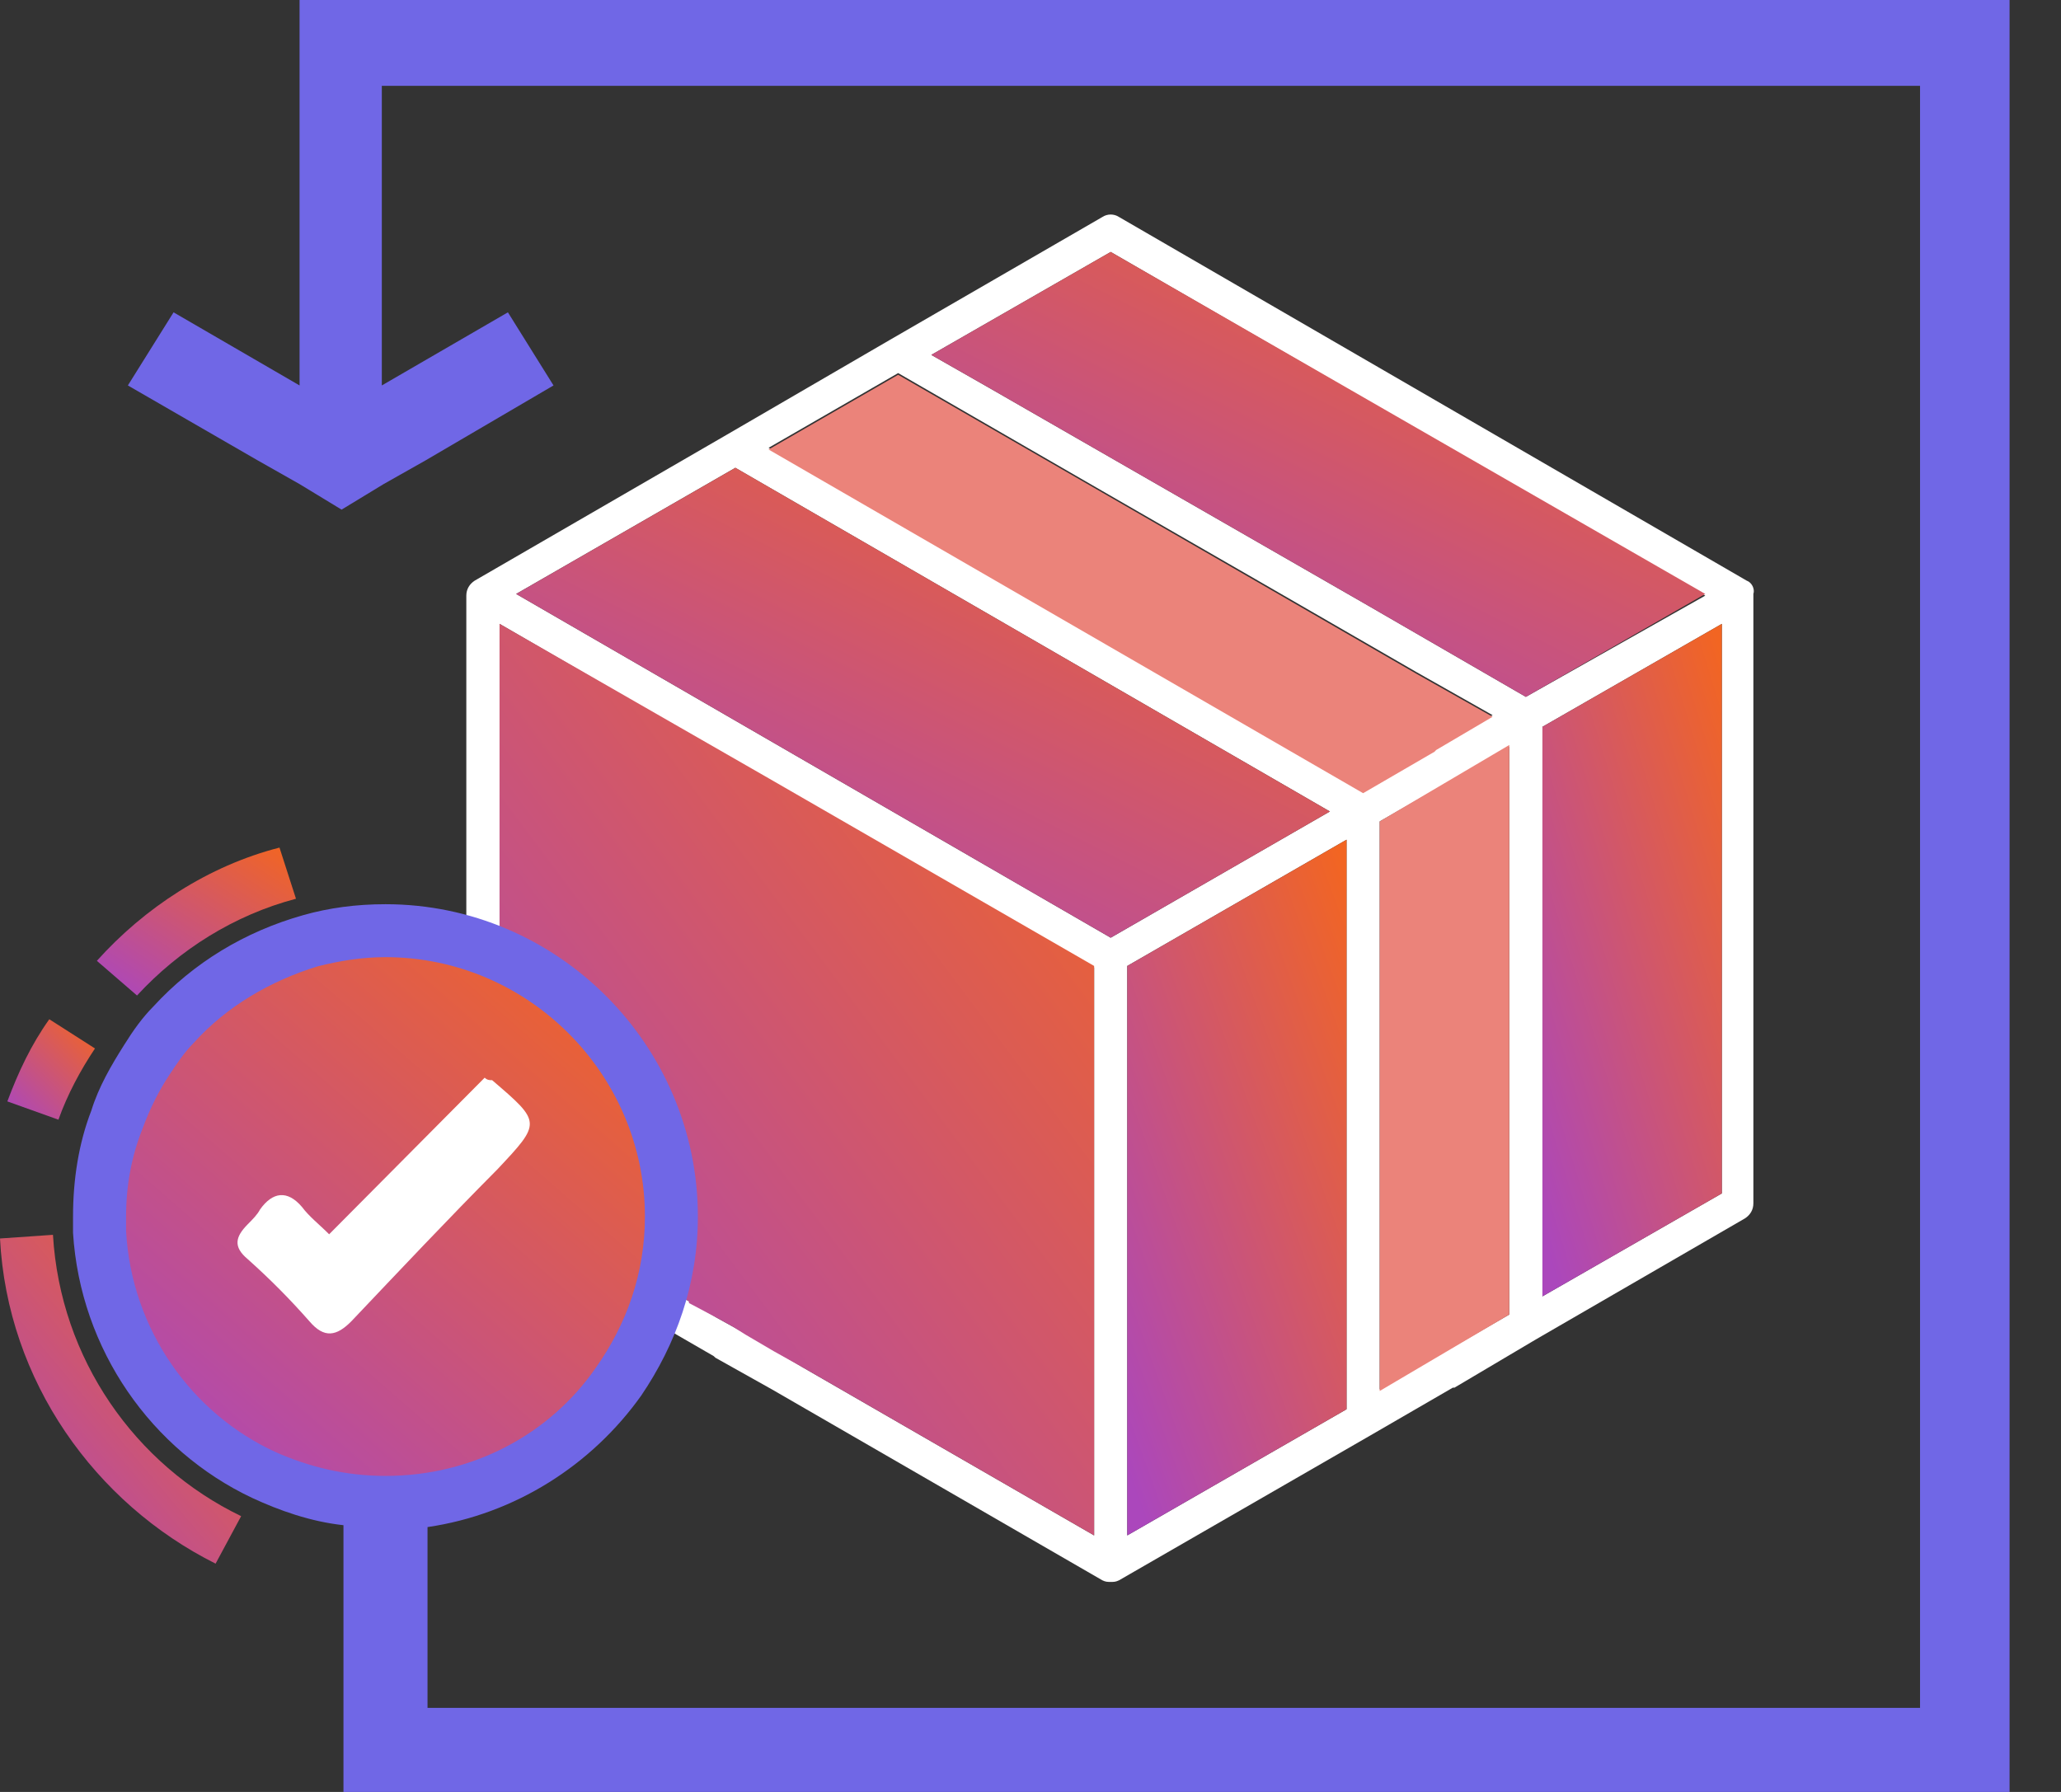 <svg width="23" height="20" viewBox="0 0 23 20" fill="none" xmlns="http://www.w3.org/2000/svg">
<rect x="0" y="0" width="23" height="20" fill="#333333" stroke="none"/>
<path d="M12.395 10.465L5.76 6.629L12.395 10.465Z" fill="#FFFF00"/>
<path d="M19.493 6.481L12.488 2.422C12.432 2.385 12.358 2.385 12.302 2.422L9.93 3.794L8.114 4.85L5.297 6.481C5.241 6.518 5.204 6.574 5.204 6.648V13.431C5.204 13.505 5.241 13.561 5.297 13.598L5.389 13.653L7.484 14.858L7.965 15.136L7.984 15.154L8.614 15.507L12.302 17.638C12.339 17.656 12.358 17.656 12.395 17.656C12.432 17.656 12.45 17.656 12.488 17.638L15.286 16.025L16.213 15.488C16.213 15.488 16.213 15.488 16.231 15.488L17.139 14.95L19.474 13.598C19.53 13.561 19.567 13.505 19.567 13.431V6.629C19.586 6.574 19.549 6.5 19.493 6.481ZM12.21 17.137L8.966 15.266L8.651 15.08L8.336 14.895L8.169 14.802L8.003 14.71L7.688 14.524L5.575 13.301V6.963L8.577 8.705L12.21 10.799V17.137ZM12.395 10.466L5.76 6.629L8.206 5.221L14.841 9.057L12.395 10.466ZM15.027 15.729L12.58 17.137V10.781L15.027 9.372V15.729ZM15.212 8.835L8.577 4.998L10.023 4.164L12.302 5.48L14.007 6.462L15.805 7.5L16.657 7.982L16.027 8.353C16.027 8.353 16.027 8.353 16.009 8.371L15.212 8.835ZM16.843 14.672L15.397 15.507V9.168L16.843 8.334V14.672ZM17.028 7.778L15.267 6.759L11.042 4.331L10.393 3.961L12.395 2.812L19.03 6.648L17.028 7.778ZM19.215 13.32L17.213 14.469V8.112L19.215 6.963V13.32Z" fill="white"/>
<path d="M15.027 9.372V15.729L12.58 17.137V10.781L15.027 9.372Z" fill="url(#paint0_linear_10020_19298)"/>
<path d="M16.843 8.315V14.672L15.397 15.525V9.168L16.843 8.315Z" fill="#EB837A"/>
<path d="M19.215 6.963V13.32L17.213 14.469V8.112L19.215 6.963Z" fill="url(#paint1_linear_10020_19298)"/>
<path d="M19.03 6.629L17.028 7.778L15.267 6.759L11.042 4.331L10.393 3.961L12.395 2.812L19.03 6.629Z" fill="url(#paint2_linear_10020_19298)"/>
<path d="M16.657 8L16.027 8.371C16.027 8.371 16.027 8.371 16.009 8.39L15.212 8.853L8.577 5.017L10.023 4.183L12.302 5.498L14.007 6.481L15.805 7.519L16.657 8Z" fill="#EB837A"/>
<path d="M14.841 9.057L12.395 10.466L5.76 6.629L8.207 5.221L14.841 9.057Z" fill="url(#paint3_linear_10020_19298)"/>
<path d="M12.21 10.781V17.137L8.966 15.266L8.633 15.08L8.318 14.895L8.17 14.802L8.003 14.71L7.688 14.543V14.524L5.575 13.32V6.963L8.577 8.686L12.21 10.781Z" fill="url(#paint4_linear_10020_19298)"/>
<path d="M2.691 16.922L2.406 17.452C1.06 16.779 0.082 15.413 0 13.823L0.591 13.782C0.673 15.169 1.509 16.351 2.691 16.922Z" fill="url(#paint5_linear_10020_19298)"/>
<path d="M3.303 10.031C2.61 10.214 1.998 10.602 1.529 11.111L1.081 10.724C1.611 10.133 2.324 9.664 3.119 9.46L3.303 10.031Z" fill="url(#paint6_linear_10020_19298)"/>
<path d="M7.339 13.66C7.339 14.327 7.123 14.93 6.756 15.447C6.216 16.222 5.308 16.718 4.27 16.718C3.817 16.718 3.384 16.61 2.995 16.438C2.001 15.986 1.288 14.995 1.223 13.832C1.223 13.767 1.223 13.724 1.223 13.66C1.223 13.294 1.288 12.949 1.418 12.626C1.504 12.389 1.612 12.174 1.742 11.98C1.828 11.851 1.915 11.721 2.023 11.614C2.412 11.183 2.93 10.882 3.492 10.709C3.752 10.645 4.011 10.602 4.292 10.602C5.956 10.602 7.339 11.98 7.339 13.66Z" fill="url(#paint7_linear_10020_19298)"/>
<path d="M3.343 0V4.302L1.937 3.486L1.427 4.302L2.875 5.138L3.343 5.403L3.812 5.688L4.281 5.403L4.75 5.138L6.177 4.302L5.668 3.486L4.261 4.302V0.958H21.427V19.062H4.771V17.044C5.749 16.901 6.605 16.351 7.156 15.576C7.543 15.005 7.788 14.332 7.788 13.578C7.788 11.662 6.218 10.092 4.302 10.092C3.975 10.092 3.67 10.133 3.384 10.214C2.732 10.398 2.161 10.744 1.712 11.233C1.59 11.356 1.488 11.498 1.386 11.662C1.244 11.886 1.101 12.13 1.019 12.396C0.877 12.762 0.815 13.17 0.815 13.578C0.815 13.639 0.815 13.7 0.815 13.761C0.897 15.066 1.692 16.188 2.813 16.718C3.119 16.86 3.466 16.983 3.833 17.023V20H22.426V0H3.343ZM3.078 16.208C2.141 15.78 1.468 14.842 1.407 13.741C1.407 13.68 1.407 13.639 1.407 13.578C1.407 13.231 1.468 12.905 1.59 12.599C1.672 12.375 1.774 12.171 1.896 11.988C1.978 11.865 2.059 11.743 2.161 11.641C2.528 11.233 3.017 10.948 3.547 10.785C3.792 10.724 4.037 10.683 4.302 10.683C5.892 10.683 7.197 11.988 7.197 13.578C7.197 14.21 6.993 14.781 6.646 15.27C6.137 16.004 5.28 16.473 4.302 16.473C3.853 16.473 3.445 16.371 3.078 16.208Z" fill="#7067E6"/>
<path d="M1.06 11.702C0.897 11.947 0.754 12.212 0.652 12.497L0.082 12.293C0.204 11.967 0.347 11.661 0.55 11.376L1.06 11.702Z" fill="url(#paint8_linear_10020_19298)"/>
<path d="M5.547 13.055C4.996 13.61 4.473 14.165 3.921 14.747C3.756 14.914 3.618 14.941 3.453 14.747C3.233 14.497 3.012 14.275 2.764 14.053C2.599 13.915 2.627 13.804 2.764 13.665C2.819 13.61 2.874 13.554 2.902 13.499C3.04 13.305 3.205 13.277 3.37 13.471C3.453 13.582 3.563 13.665 3.673 13.776C4.28 13.166 4.831 12.611 5.409 12.028C5.437 12.056 5.464 12.056 5.492 12.056C6.043 12.528 6.043 12.528 5.547 13.055Z" fill="white"/>
<defs>
<linearGradient id="paint0_linear_10020_19298" x1="14.737" y1="8.923" x2="10.426" y2="10.483" gradientUnits="userSpaceOnUse">
<stop stop-color="#F26522"/>
<stop offset="1" stop-color="#AB47BC"/>
</linearGradient>
<linearGradient id="paint1_linear_10020_19298" x1="18.978" y1="6.529" x2="15.331" y2="7.646" gradientUnits="userSpaceOnUse">
<stop stop-color="#F26522"/>
<stop offset="1" stop-color="#AB47BC"/>
</linearGradient>
<linearGradient id="paint2_linear_10020_19298" x1="18.008" y1="2.524" x2="14.559" y2="9.414" gradientUnits="userSpaceOnUse">
<stop stop-color="#F26522"/>
<stop offset="1" stop-color="#AB47BC"/>
</linearGradient>
<linearGradient id="paint3_linear_10020_19298" x1="13.767" y1="4.917" x2="10.116" y2="12.18" gradientUnits="userSpaceOnUse">
<stop stop-color="#F26522"/>
<stop offset="1" stop-color="#AB47BC"/>
</linearGradient>
<linearGradient id="paint4_linear_10020_19298" x1="11.425" y1="6.374" x2="2.955" y2="12.72" gradientUnits="userSpaceOnUse">
<stop stop-color="#F26522"/>
<stop offset="1" stop-color="#AB47BC"/>
</linearGradient>
<linearGradient id="paint5_linear_10020_19298" x1="2.373" y1="13.57" x2="-0.764" y2="16.213" gradientUnits="userSpaceOnUse">
<stop stop-color="#F26522"/>
<stop offset="1" stop-color="#AB47BC"/>
</linearGradient>
<linearGradient id="paint6_linear_10020_19298" x1="3.04" y1="9.364" x2="1.734" y2="11.384" gradientUnits="userSpaceOnUse">
<stop stop-color="#F26522"/>
<stop offset="1" stop-color="#AB47BC"/>
</linearGradient>
<linearGradient id="paint7_linear_10020_19298" x1="6.616" y1="10.248" x2="1.361" y2="16.285" gradientUnits="userSpaceOnUse">
<stop stop-color="#F26522"/>
<stop offset="1" stop-color="#AB47BC"/>
</linearGradient>
<linearGradient id="paint8_linear_10020_19298" x1="0.944" y1="11.311" x2="-0.028" y2="12.286" gradientUnits="userSpaceOnUse">
<stop stop-color="#F26522"/>
<stop offset="1" stop-color="#AB47BC"/>
</linearGradient>
</defs>
</svg>
